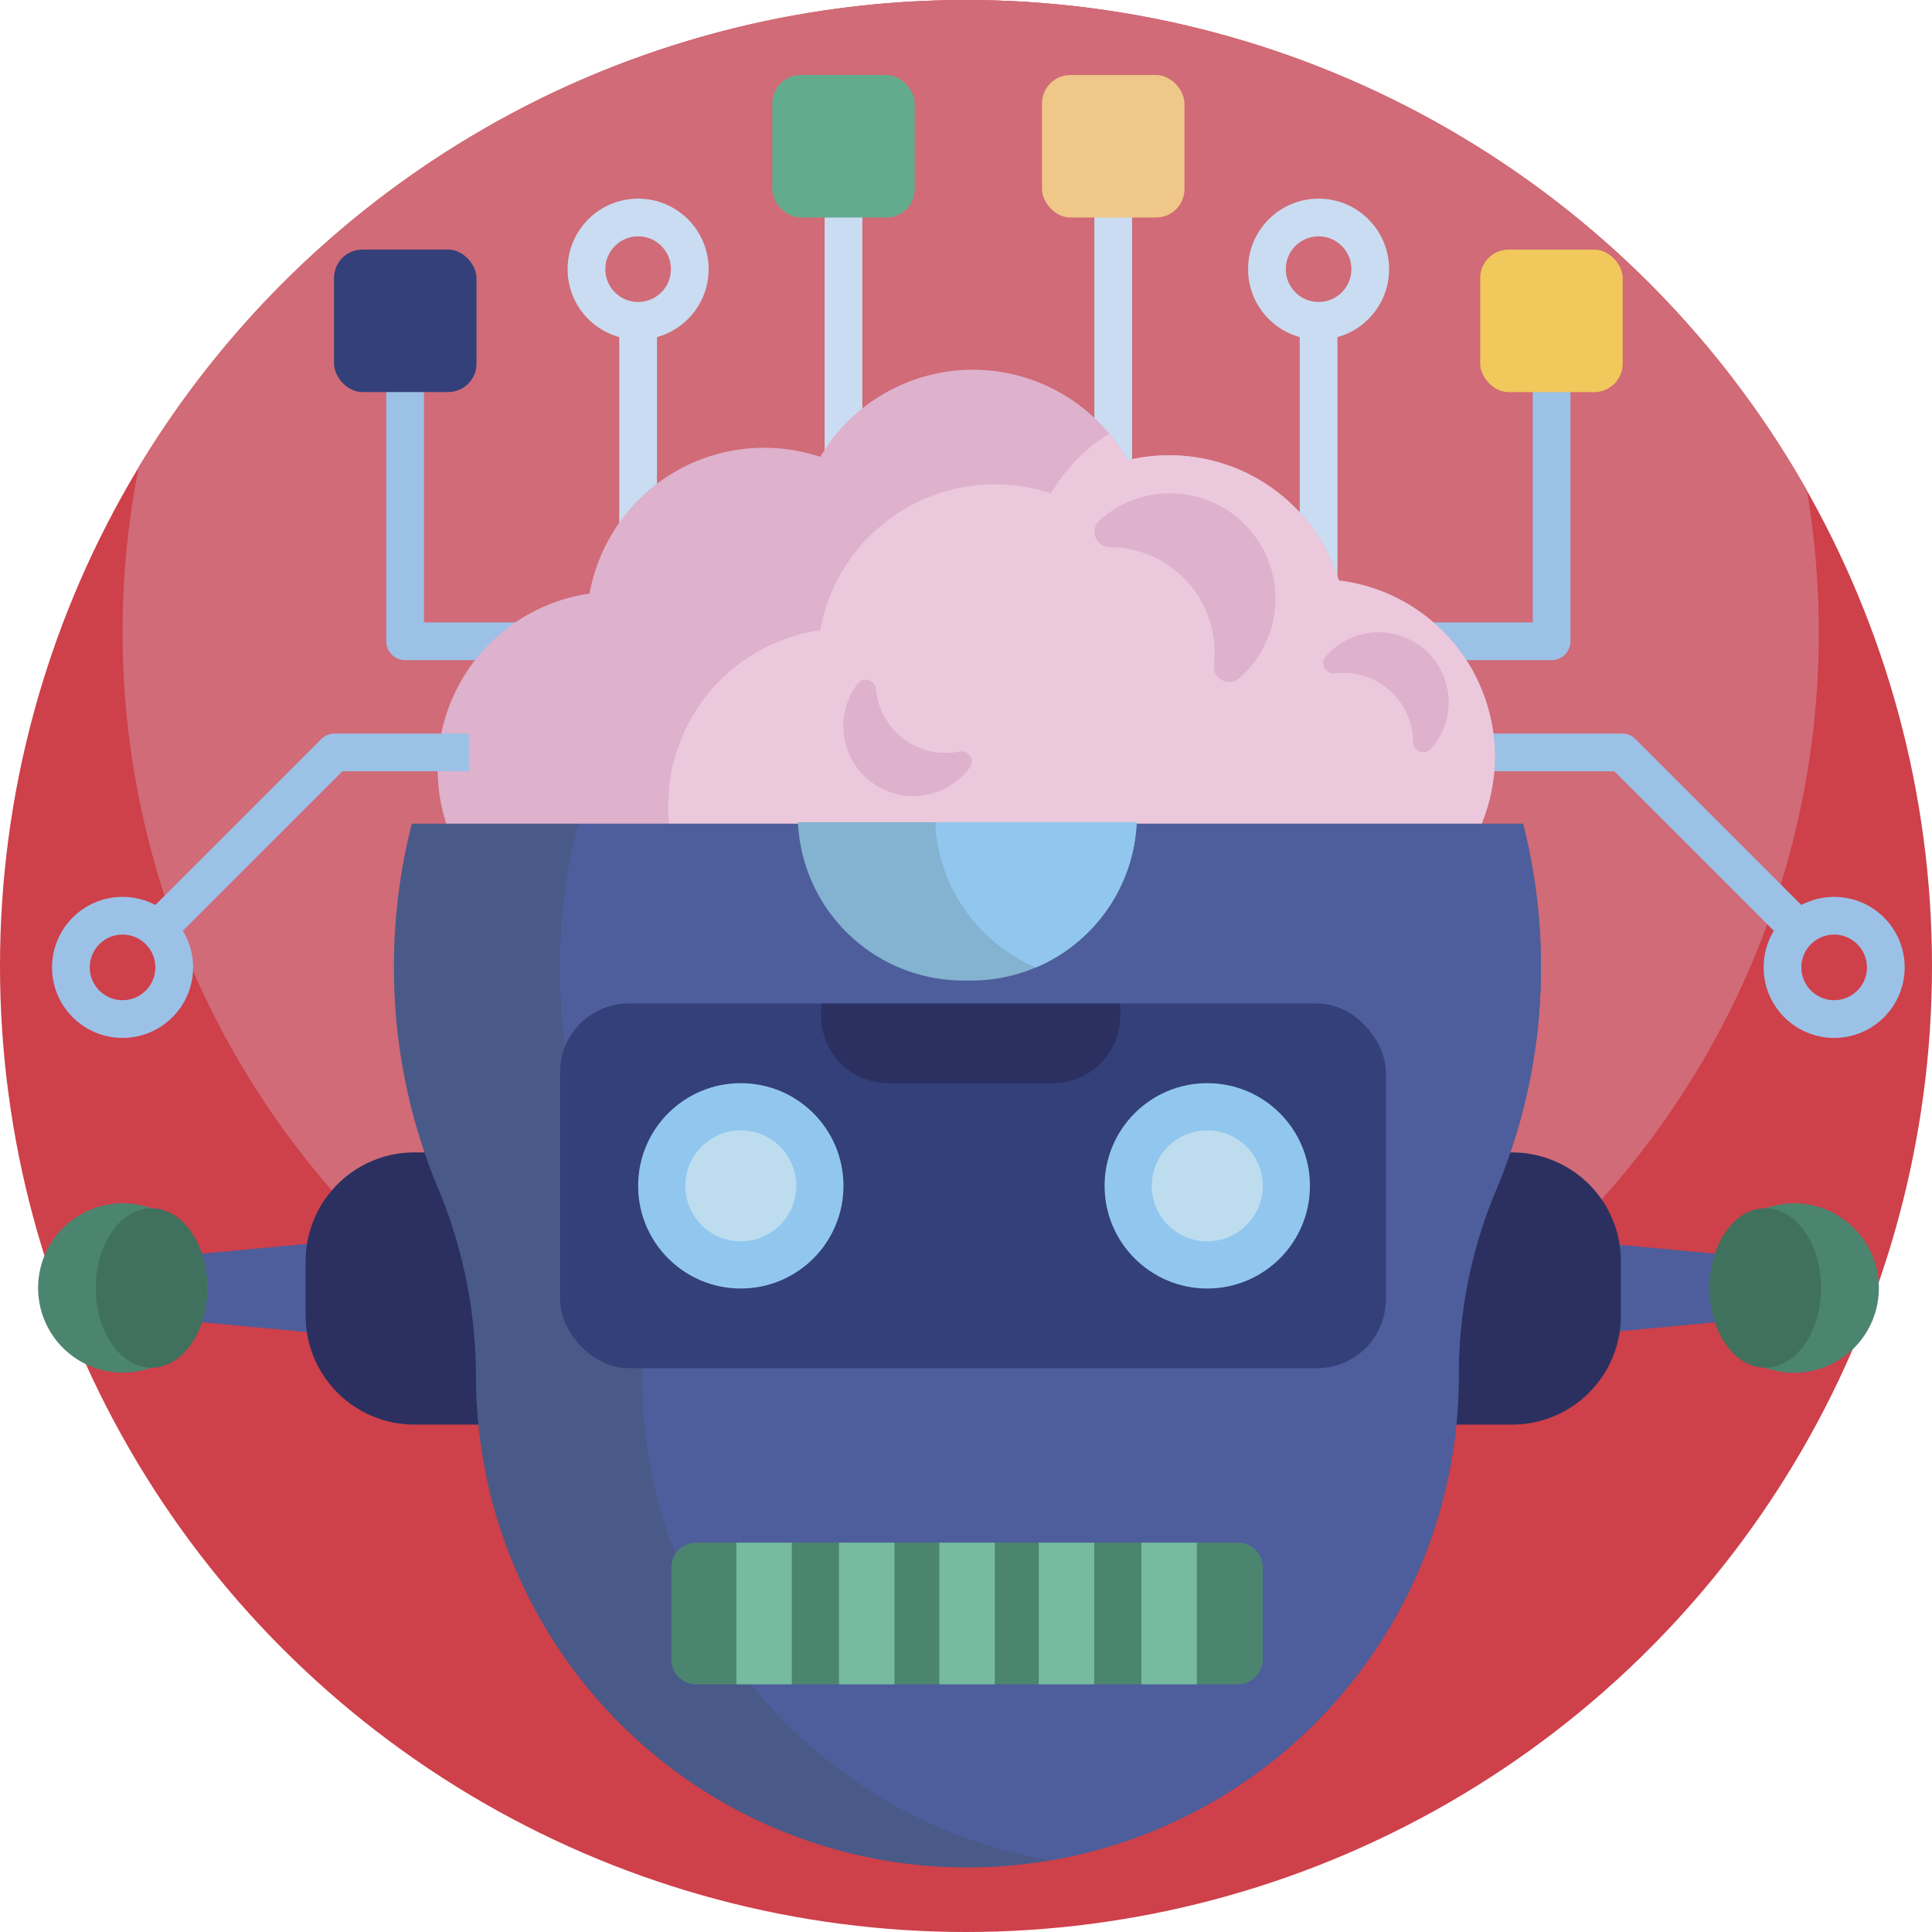<svg xmlns="http://www.w3.org/2000/svg" viewBox="0 0 512 512"><defs><style>.cls-3,.cls-4{fill:none;stroke-width:10px}.cls-3{stroke:#c9dcf1;stroke-miterlimit:10}.cls-4{stroke:#9cc1e7;stroke-linejoin:round}.cls-7{fill:#deb1cd}.cls-9{fill:#4e5e9c}.cls-10{fill:#4c856f}.cls-11{fill:#40705e}.cls-12{fill:#2b3060}.cls-15{fill:#91c7ee}.cls-16{fill:#334079}.cls-17{fill:#bdddef}.cls-18{fill:#75baa1}</style></defs><circle cx="256" cy="256" r="256" style="fill:#ce404a" id="BULINE"/><g id="Icons"><path d="M482 167.64a224.41 224.41 0 0 1-11.81 72.08A225.5 225.5 0 0 1 387.29 351q-5.18 3.67-10.57 7.07a224.49 224.49 0 0 1-242.9-2.53q-4.37-2.88-8.59-5.95a225.14 225.14 0 0 1-88.46-225.85 257.24 257.24 0 0 1 102.46-95.61q1.41-.73 2.85-1.44c1.48-.75 3-1.48 4.49-2.19A256.2 256.2 0 0 1 478.86 130a226 226 0 0 1 3.14 37.64z" style="fill:#d06b77"/><path class="cls-3" d="M349.44 155.79V82.97M295.02 144.05V50.16"/><path class="cls-4" d="M377.36 169.94h33.83V91.6M394.27 199.4h35.61l47.87 47.87"/><circle class="cls-3" cx="349.44" cy="71.33" r="13.69"/><circle class="cls-4" cx="486.07" cy="256.37" r="13.69"/><rect x="392.27" y="66.14" width="37.76" height="37.76" rx="7.53" transform="rotate(-180 411.15 85.025)" style="fill:#f0c85c"/><rect x="276.14" y="19.88" width="37.76" height="37.76" rx="7.53" transform="rotate(-180 295.02 38.76)" style="fill:#efc788"/><path class="cls-3" d="M169.11 155.79V82.97M223.53 144.05V50.16"/><path class="cls-4" d="M141.19 169.94h-33.83V91.6"/><path class="cls-7" d="M396.15 200.47a47 47 0 0 1-39.77 46.45 47.88 47.88 0 0 1-7.23.55 46.91 46.91 0 0 1-37.43-18.59 47 47 0 0 1-51.45 4.44 47 47 0 0 1-60.89.23 47 47 0 1 1-43.14-76.25 47 47 0 0 1 61.13-36.22 47 47 0 0 1 81.44.88 47 47 0 0 1 56 31.86 47 47 0 0 1 41.34 46.65z"/><path d="M396.15 200.47a46.94 46.94 0 0 1-21.95 39.77c-.47-.55-.92-1.12-1.36-1.69a47 47 0 0 1-51.45 4.45 46.94 46.94 0 0 1-60.88.22A47 47 0 1 1 217.37 167a47 47 0 0 1 61.12-36.23 47.38 47.38 0 0 1 15.42-15.87 47 47 0 0 1 4.9 7.09 47 47 0 0 1 56 31.86 47 47 0 0 1 41.34 46.62z" style="fill:#ecc8dc"/><path class="cls-9" d="m470.18 333.7-50.87-4.73v24.73l50.87-4.73V333.7z"/><path class="cls-10" d="M453 341.33a22.46 22.46 0 1 1 14.79 21.13A22.51 22.51 0 0 1 453 341.33z"/><ellipse class="cls-11" cx="467.81" cy="341.33" rx="14.79" ry="21.13"/><path class="cls-9" d="m37.8 348.96 50.87 4.73v-24.73l-50.87 4.73v15.27z"/><path class="cls-12" d="M109.81 305.4h24v72.13h-24A28.83 28.83 0 0 1 81 348.7v-14.46a28.83 28.83 0 0 1 28.81-28.84z"/><path class="cls-12" d="M405.56 305.4h24v72.13h-24a28.83 28.83 0 0 1-28.83-28.83v-14.46a28.83 28.83 0 0 1 28.83-28.83z" transform="rotate(180 403.14 341.47)"/><path d="M408.37 256.33a151.69 151.69 0 0 1-8.11 49.07q-1.71 5.06-3.77 9.94a126.05 126.05 0 0 0-9.91 49v.27q0 6.57-.64 13a130.23 130.23 0 0 1-259.17 0q-.63-6.39-.64-13v-.26A129.25 129.25 0 0 0 116 314.68q-1.9-4.56-3.51-9.28a151.92 151.92 0 0 1-8.1-49 153.85 153.85 0 0 1 4.74-38.13h294.5a152.23 152.23 0 0 1 4.74 38.06z" style="fill:#495a89"/><path class="cls-9" d="M408.37 256.33a151.69 151.69 0 0 1-8.11 49.07q-1.71 5.06-3.77 9.94a126.05 126.05 0 0 0-9.91 49v.27q0 6.57-.64 13a130.25 130.25 0 0 1-107.55 115.4 130 130 0 0 1-79.3-46.58 171.51 171.51 0 0 1-4-5.14 129.73 129.73 0 0 1-24.94-76.65v-1.98A129.5 129.5 0 0 0 160 314.68a152 152 0 0 1-11.6-58.24 153.38 153.38 0 0 1 4.74-38.13h250.44a152.23 152.23 0 0 1 4.79 38.02z"/><path d="m301.23 217.89-.05 1.1a43.85 43.85 0 0 1-43.78 40.86h-2.09A43.9 43.9 0 0 1 211.53 219l-.05-1.1z" style="fill:#83b3d0"/><path class="cls-15" d="m301.23 217.89-.05 1.1a43.91 43.91 0 0 1-26.63 37.38A43.89 43.89 0 0 1 247.91 219v-1.1z"/><rect class="cls-16" x="148.41" y="265.94" width="218.85" height="96.64" rx="18.18"/><circle class="cls-15" cx="196.32" cy="314.26" r="27.21"/><circle class="cls-17" cx="196.32" cy="314.26" r="14.7"/><circle class="cls-15" cx="319.94" cy="314.26" r="27.21"/><circle class="cls-17" cx="319.94" cy="314.26" r="14.7"/><path class="cls-10" d="M334.64 415.4v24.38a6.58 6.58 0 0 1-6.59 6.58H184.5a6.59 6.59 0 0 1-6.59-6.58V415.4a6.59 6.59 0 0 1 6.59-6.58h143.55a6.58 6.58 0 0 1 6.59 6.58z"/><path class="cls-18" d="M195.14 408.82h14.7v37.54h-14.7zM222.34 408.82h14.7v37.54h-14.7zM275.28 408.82h14.7v37.54h-14.7zM302.49 408.82h14.7v37.54h-14.7zM248.93 408.82h14.7v37.54h-14.7z"/><path class="cls-10" d="M55 341.33a22.45 22.45 0 1 1-14.83-21.13A22.5 22.5 0 0 1 55 341.33z"/><ellipse class="cls-11" cx="40.17" cy="341.33" rx="14.79" ry="21.13"/><path class="cls-12" d="M217.61 265.94h79.26v3.27A17.84 17.84 0 0 1 279 287.05h-43.54a17.84 17.84 0 0 1-17.84-17.84v-3.27h-.01z"/><path class="cls-7" d="M291.33 137.94a28.53 28.53 0 0 1 2.31-1.87 27.94 27.94 0 0 1 34.88 43.58l-.13.12a4.09 4.09 0 0 1-6.68-3.68A27.92 27.92 0 0 0 294.16 145a4.09 4.09 0 0 1-2.83-7.06zM257 203.41c-.39.52-.8 1-1.25 1.52a18.55 18.55 0 0 1-28.52-23.66l.08-.09a2.71 2.71 0 0 1 4.83 1.49 18.53 18.53 0 0 0 22.07 16.51 2.71 2.71 0 0 1 2.79 4.23zM351.31 174c.42-.49.88-1 1.36-1.42a18.55 18.55 0 0 1 26.61 25.79l-.08.09a2.71 2.71 0 0 1-4.71-1.86 18.53 18.53 0 0 0-20.73-18.17 2.71 2.71 0 0 1-2.45-4.43z"/><path class="cls-4" d="M124.28 199.4H88.67l-47.88 47.87"/><circle class="cls-3" cx="169.11" cy="71.33" r="13.69"/><circle class="cls-4" cx="32.48" cy="256.37" r="13.69"/><rect class="cls-16" x="88.52" y="66.14" width="37.76" height="37.76" rx="7.53"/><rect x="204.65" y="19.88" width="37.76" height="37.76" rx="7.53" style="fill:#62ac8d"/></g></svg>